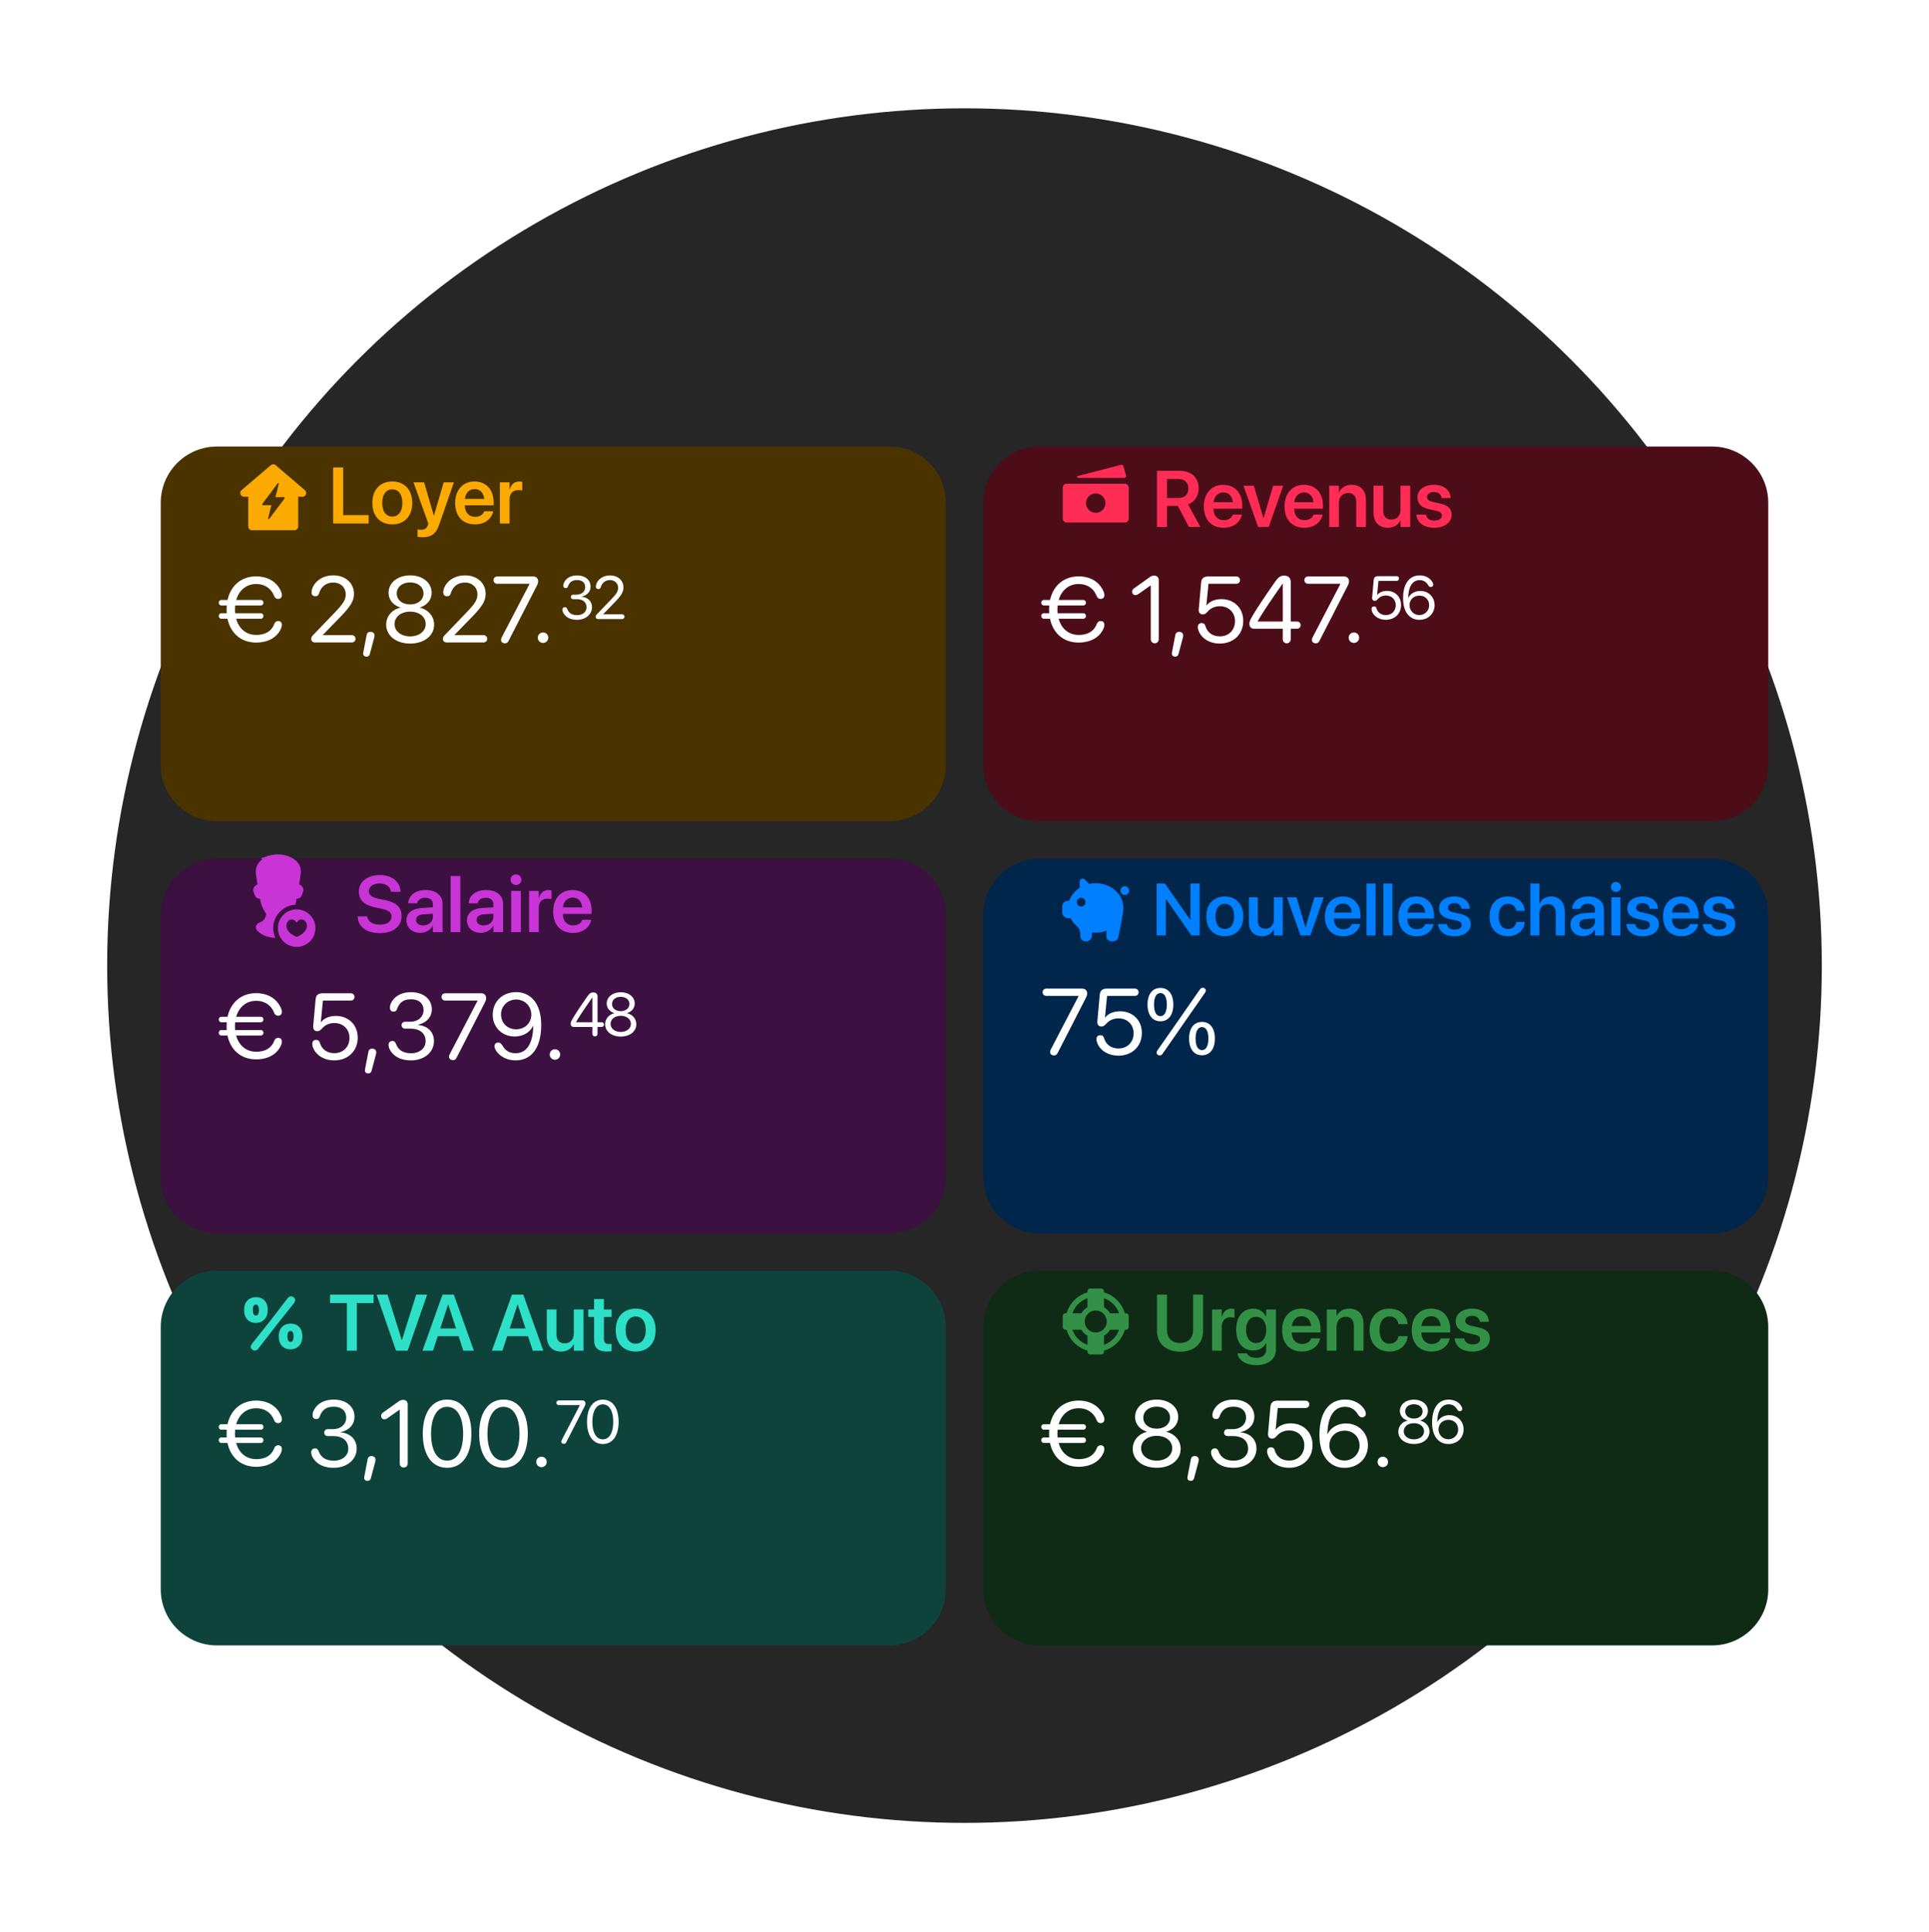 <svg xmlns="http://www.w3.org/2000/svg" width="576" height="577" fill="none"><g clip-path="url(#a)"><circle cx="288" cy="288.342" r="256" fill="#262626"/><g filter="url(#b)"><path fill="#4B3300" d="M265.609 109.342H64.793c-9.275 0-16.793 7.513-16.793 16.781v78.313c0 9.268 7.519 16.781 16.793 16.781h200.816c9.275 0 16.793-7.513 16.793-16.781v-78.313c0-9.268-7.518-16.781-16.793-16.781Z"/></g><path fill="#FAAA00" fill-rule="evenodd" d="M82.316 138.911a1.116 1.116 0 0 0-1.451-.001l-8.722 7.454c-.788.674-.311 1.963.725 1.963h1.257v8.893c0 .616.5 1.115 1.116 1.115h12.687c.616 0 1.116-.499 1.116-1.115v-8.893h1.259c1.036 0 1.513-1.289.726-1.962l-8.713-7.454Zm2.35 9.538H82.25l.915-3.657c.162-.645-.031-.737-.429-.207l-4.345 5.79c-.201.268-.097.486.238.486h2.415l-.915 3.657c-.162.645.031.736.429.206l4.345-5.789c.202-.269.097-.486-.239-.486Z" clip-rule="evenodd"/><path fill="#FAAA00" d="M99.474 156.342v-16.751h2.995v14.232h7.604v2.519H99.474Zm17.669.244c-3.622 0-5.956-2.415-5.956-6.397v-.023c0-3.947 2.369-6.385 5.944-6.385 3.587 0 5.967 2.415 5.967 6.385v.023c0 3.994-2.345 6.397-5.955 6.397Zm.011-2.334c1.823 0 2.995-1.486 2.995-4.063v-.023c0-2.566-1.184-4.04-3.018-4.04-1.799 0-2.995 1.486-2.995 4.04v.023c0 2.589 1.172 4.063 3.018 4.063Zm9.009 6.176c-.558 0-1.138-.07-1.486-.128v-2.205c.22.046.557.104.963.104 1.103 0 1.718-.313 2.09-1.346l.174-.5-4.423-12.316h3.158l2.878 9.844h.082l2.89-9.844h3.042l-4.423 12.723c-.94 2.705-2.38 3.668-4.945 3.668Zm15.671-3.842c-3.691 0-5.92-2.45-5.92-6.362v-.012c0-3.877 2.264-6.431 5.781-6.431s5.7 2.473 5.7 6.188v.928h-8.614c.047 2.16 1.231 3.437 3.111 3.437 1.44 0 2.38-.767 2.659-1.591l.023-.081h2.705l-.035.128c-.383 1.892-2.194 3.796-5.41 3.796Zm-.104-10.541c-1.533 0-2.682 1.033-2.914 2.925h5.769c-.208-1.95-1.323-2.925-2.855-2.925Zm7.534 10.297v-12.305h2.89v2.124h.058c.383-1.486 1.405-2.38 2.821-2.38.36 0 .697.058.917.116v2.612c-.243-.093-.685-.162-1.172-.162-1.637 0-2.624 1.033-2.624 2.855v7.14h-2.89Z"/><path fill="#fff" d="M66.119 184.761c-.451 0-.793-.369-.793-.819 0-.478.342-.82.793-.82h1.585a15.333 15.333 0 0 1-.04-1.133c0-.41.013-.806.054-1.188h-1.6c-.45 0-.792-.369-.792-.82 0-.478.342-.819.793-.819h1.831c.957-4.357 4.168-7.047 8.528-7.047 3.662 0 6.355 1.789 7.502 4.67.137.328.192.67.192.943 0 .669-.451 1.12-1.107 1.12-.588 0-.998-.328-1.271-1.011-.916-2.267-2.938-3.441-5.316-3.441-2.87 0-5.084 1.802-5.945 4.766h7.325c.465 0 .806.341.806.819 0 .451-.341.82-.806.82h-7.64c-.027.382-.054.778-.054 1.188 0 .396.014.764.055 1.133h7.639c.465 0 .806.342.806.82 0 .45-.341.819-.806.819h-7.339c.82 3.018 3.048 4.834 5.972 4.834 2.378 0 4.428-.86 5.344-3.127.273-.683.656-1.011 1.244-1.011.656 0 1.08.424 1.08 1.093 0 .273-.042.615-.179.942-1.216 3.046-4.222 4.384-7.502 4.384-4.414 0-7.612-2.69-8.542-7.115H66.12Zm28.009 7.088c-.725 0-1.19-.396-1.19-1.011 0-.505.11-.724.698-1.338l6.314-6.583c2.651-2.772 3.28-3.824 3.28-5.476 0-2.008-1.545-3.482-3.663-3.482-2.132 0-3.622 1.106-4.291 3.223-.164.505-.438.86-1.107.86-.724 0-1.134-.451-1.134-1.093 0-.177.013-.327.04-.491.287-2.021 2.46-4.644 6.492-4.644 3.553 0 6.122 2.295 6.122 5.477 0 2.158-.984 3.783-4.359 7.238l-4.947 5.08v.055h8.61c.696 0 1.161.437 1.161 1.092 0 .656-.465 1.093-1.161 1.093H94.128Zm16.505-3.169c.697 0 1.189.41 1.189 1.079 0 .246-.027.451-.109.751l-1.257 4.698c-.151.588-.465.861-1.039.861-.547 0-.97-.314-.97-.861 0-.205.027-.341.041-.423l.97-5.067c.15-.751.533-1.038 1.175-1.038Zm11.832 3.497c-4.168 0-7.147-2.363-7.147-5.654 0-2.459 1.694-4.48 4.236-5.067v-.055c-2.173-.669-3.526-2.335-3.526-4.411 0-2.977 2.733-5.176 6.437-5.176 3.731 0 6.423 2.186 6.423 5.19 0 2.048-1.326 3.701-3.512 4.397v.055c2.555.601 4.25 2.622 4.25 5.067 0 3.305-2.979 5.654-7.161 5.654Zm0-11.691c2.337 0 3.991-1.352 3.991-3.264 0-1.939-1.64-3.291-3.991-3.291s-3.991 1.366-3.991 3.291c0 1.912 1.64 3.264 3.991 3.264Zm0 9.546c2.72 0 4.646-1.543 4.646-3.687 0-2.171-1.926-3.701-4.646-3.701-2.706 0-4.647 1.543-4.647 3.701 0 2.144 1.941 3.687 4.647 3.687Zm10.984 1.817c-.724 0-1.189-.396-1.189-1.011 0-.505.11-.724.697-1.338l6.314-6.583c2.651-2.772 3.28-3.824 3.28-5.476 0-2.008-1.544-3.482-3.663-3.482-2.132 0-3.621 1.106-4.291 3.223-.164.505-.437.86-1.107.86-.724 0-1.134-.451-1.134-1.093 0-.177.014-.327.041-.491.287-2.021 2.46-4.644 6.491-4.644 3.554 0 6.123 2.295 6.123 5.477 0 2.158-.984 3.783-4.36 7.238l-4.947 5.08v.055h8.61c.697 0 1.162.437 1.162 1.092 0 .656-.465 1.093-1.162 1.093h-10.865Zm17.298.246c-.669 0-1.134-.396-1.134-1.011 0-.273.055-.478.219-.792l8.282-15.91v-.055h-9.58c-.67 0-1.162-.423-1.162-1.092s.492-1.093 1.162-1.093h10.604c.984 0 1.545.546 1.545 1.489 0 .464-.164.846-.533 1.57l-8.296 16.183c-.259.506-.574.711-1.107.711Zm11.408-.11a1.54 1.54 0 0 1-1.558-1.557 1.54 1.54 0 0 1 1.558-1.556c.875 0 1.558.682 1.558 1.556 0 .875-.683 1.557-1.558 1.557Zm10.152-6.914c-1.91 0-3.296-.683-4.069-1.997-.204-.355-.293-.675-.293-1.021 0-.444.276-.746.738-.746.364 0 .568.196.737.631.426 1.1 1.341 1.748 2.887 1.748 1.688 0 2.816-.958 2.825-2.299.009-1.58-1.12-2.467-2.923-2.467h-1.021c-.427 0-.72-.276-.72-.675s.293-.675.72-.675h.95c1.528 0 2.594-.941 2.594-2.219 0-1.269-.799-2.13-2.443-2.13-1.412 0-2.185.594-2.647 1.757-.16.462-.32.631-.719.631-.454 0-.711-.267-.711-.728 0-.364.08-.684.266-1.03.675-1.278 2.035-2.015 3.811-2.015 2.567 0 4.051 1.473 4.051 3.302 0 1.589-1.111 2.681-2.718 3.018v.036c1.865.16 3.135 1.322 3.135 3.142 0 2.202-1.936 3.737-4.45 3.737Zm6.338-.213c-.471 0-.773-.257-.773-.657 0-.328.071-.47.453-.87l4.104-4.278c1.723-1.802 2.132-2.486 2.132-3.56 0-1.305-1.004-2.263-2.381-2.263-1.386 0-2.354.719-2.789 2.094-.107.329-.284.56-.72.56-.47 0-.737-.293-.737-.71 0-.116.009-.213.027-.32.186-1.314 1.599-3.018 4.219-3.018 2.31 0 3.98 1.491 3.98 3.56 0 1.402-.64 2.458-2.834 4.704l-3.216 3.302v.036h5.597c.453 0 .755.284.755.71s-.302.71-.755.71h-7.062Z"/><g filter="url(#c)"><path fill="#4C0D19" d="M511.207 109.342H310.391c-9.275 0-16.793 7.513-16.793 16.781v78.313c0 9.268 7.518 16.781 16.793 16.781h200.816c9.275 0 16.793-7.513 16.793-16.781v-78.313c0-9.268-7.518-16.781-16.793-16.781Z"/></g><path fill="#FF2D55" d="M336.238 141.979a.58.58 0 0 1-.557.738h-13.755c-.339 0-.402-.484-.072-.57l12.89-3.339a.579.579 0 0 1 .702.401l.792 2.77Z"/><path fill="#FF2D55" fill-rule="evenodd" d="M317.34 145.609c0-.64.518-1.158 1.157-1.158h17.373c.639 0 1.158.518 1.158 1.158v9.258c0 .639-.519 1.158-1.158 1.158h-17.373a1.158 1.158 0 0 1-1.157-1.158v-9.258Zm12.739 4.629a2.894 2.894 0 0 1-2.896 2.893 2.894 2.894 0 0 1-2.895-2.893 2.894 2.894 0 0 1 2.895-2.893c1.6 0 2.896 1.295 2.896 2.893Z" clip-rule="evenodd"/><path fill="#FF2D55" d="M345.474 157.342v-16.751h6.687c3.575 0 5.758 1.985 5.758 5.223v.024c0 2.252-1.208 4.074-3.158 4.782l3.657 6.722h-3.413l-3.297-6.269h-3.239v6.269h-2.995Zm2.995-8.637h3.378c1.893 0 3.007-1.045 3.007-2.844v-.023c0-1.753-1.184-2.821-3.065-2.821h-3.32v5.688Zm16.914 8.881c-3.691 0-5.92-2.45-5.92-6.362v-.012c0-3.877 2.263-6.431 5.781-6.431 3.517 0 5.7 2.473 5.7 6.188v.928h-8.614c.046 2.16 1.231 3.437 3.111 3.437 1.44 0 2.38-.767 2.659-1.591l.023-.081h2.705l-.035.128c-.383 1.892-2.194 3.796-5.41 3.796Zm-.104-10.541c-1.533 0-2.682 1.033-2.914 2.925h5.769c-.209-1.95-1.323-2.925-2.855-2.925Zm10.389 10.297-4.353-12.305h3.076l2.856 9.623h.07l2.844-9.623h3.018l-4.33 12.305h-3.181Zm13.815.244c-3.692 0-5.921-2.45-5.921-6.362v-.012c0-3.877 2.264-6.431 5.781-6.431 3.518 0 5.7 2.473 5.7 6.188v.928h-8.613c.046 2.16 1.23 3.437 3.111 3.437 1.439 0 2.379-.767 2.658-1.591l.023-.081h2.705l-.035.128c-.383 1.892-2.194 3.796-5.409 3.796Zm-.105-10.541c-1.532 0-2.681 1.033-2.914 2.925h5.77c-.209-1.95-1.323-2.925-2.856-2.925Zm7.534 10.297v-12.305h2.891v1.927h.058c.638-1.324 1.892-2.183 3.761-2.183 2.705 0 4.249 1.742 4.249 4.597v7.964h-2.891v-7.383c0-1.753-.812-2.74-2.461-2.74-1.66 0-2.716 1.207-2.716 2.983v7.14h-2.891Zm17.471.244c-2.705 0-4.249-1.742-4.249-4.597v-7.952h2.891v7.383c0 1.741.813 2.728 2.461 2.728 1.66 0 2.716-1.196 2.716-2.984v-7.127h2.891v12.305h-2.891v-1.927h-.058c-.638 1.312-1.903 2.171-3.761 2.171Zm13.896 0c-3.227 0-5.073-1.533-5.329-3.82l-.011-.104h2.844l.023.104c.221 1.057 1.022 1.684 2.484 1.684 1.405 0 2.252-.569 2.252-1.475v-.011c0-.743-.429-1.161-1.706-1.451l-2.043-.453c-2.357-.523-3.541-1.672-3.541-3.494v-.012c0-2.252 1.962-3.773 4.934-3.773 3.065 0 4.852 1.683 4.957 3.808l.011.128h-2.693l-.011-.093c-.128-.987-.918-1.707-2.264-1.707-1.277 0-2.078.592-2.078 1.498v.011c0 .708.476 1.173 1.753 1.463l2.055.453c2.542.569 3.529 1.567 3.529 3.355v.011c0 2.322-2.148 3.878-5.166 3.878Z"/><path fill="#fff" d="M311.716 184.761c-.451 0-.792-.369-.792-.819 0-.478.341-.82.792-.82h1.585c-.026-.368-.04-.751-.04-1.133 0-.41.014-.806.054-1.188h-1.599c-.451 0-.792-.369-.792-.82 0-.478.341-.819.792-.819h1.832c.956-4.357 4.167-7.047 8.528-7.047 3.662 0 6.355 1.789 7.502 4.671.137.327.192.669.192.942 0 .669-.452 1.12-1.107 1.12-.588 0-.998-.328-1.272-1.011-.915-2.267-2.938-3.441-5.315-3.441-2.87 0-5.084 1.802-5.945 4.766h7.325c.464 0 .806.341.806.819 0 .451-.342.82-.806.82h-7.64c-.028.382-.054.778-.054 1.188 0 .396.014.765.054 1.133h7.64c.464 0 .806.342.806.82 0 .45-.342.819-.806.819h-7.339c.82 3.018 3.048 4.835 5.971 4.835 2.379 0 4.428-.861 5.345-3.128.273-.683.655-1.01 1.242-1.01.657 0 1.081.423 1.081 1.092 0 .273-.041.615-.178.942-1.216 3.046-4.223 4.384-7.502 4.384-4.415 0-7.613-2.69-8.542-7.115h-1.818Zm33.093 7.334c-.697 0-1.189-.519-1.189-1.27v-15.992h-.055l-3.689 2.581c-.274.191-.533.287-.834.287-.573 0-.971-.41-.971-1.011 0-.437.165-.724.684-1.093l4.222-3.018c.766-.546 1.095-.683 1.655-.683.846 0 1.367.519 1.367 1.38v17.549c0 .751-.493 1.27-1.19 1.27Zm7.294-3.414c.697 0 1.19.409 1.19 1.078 0 .246-.027.451-.11.752l-1.258 4.697c-.149.588-.464.861-1.038.861-.546 0-.97-.314-.97-.861 0-.204.027-.341.041-.423l.971-5.067c.15-.751.532-1.037 1.174-1.037Zm12.105 3.496c-2.883 0-5.315-1.434-6.244-3.66-.178-.424-.288-.806-.288-1.311 0-.697.452-1.148 1.148-1.148.601 0 .93.274 1.148.97.602 1.912 2.145 2.991 4.291 2.991 2.652 0 4.51-1.871 4.51-4.548 0-2.595-1.886-4.438-4.523-4.438-1.353 0-2.611.505-3.43 1.379-.875.929-1.08 1.052-1.695 1.052-.765 0-1.189-.56-1.189-1.27 0-.11 0-.192.014-.314l.697-7.812c.123-1.379.765-1.926 2.214-1.926h8.241c.697 0 1.161.437 1.161 1.093 0 .655-.464 1.092-1.161 1.092h-8.255l-.629 6.474h.055c.889-1.202 2.515-1.885 4.442-1.885 3.812 0 6.518 2.69 6.518 6.487 0 3.974-2.897 6.774-7.025 6.774Zm20.019-.082c-.697 0-1.19-.519-1.19-1.27v-3.073h-8.54c-.875 0-1.422-.546-1.422-1.393 0-.628.137-1.052.587-1.857 1.422-2.541 4.141-6.556 6.915-10.53 1.107-1.598 1.749-2.076 2.83-2.076 1.311 0 2.008.67 2.008 1.94v11.758h1.804c.656 0 1.149.423 1.149 1.079 0 .656-.493 1.079-1.149 1.079h-1.804v3.073c0 .751-.491 1.27-1.188 1.27Zm-1.19-6.501v-11.321h-.04c-3.65 5.217-5.864 8.467-7.462 11.267v.054h7.502Zm9.837 6.501c-.669 0-1.135-.396-1.135-1.011 0-.273.056-.478.219-.792l8.282-15.91v-.055h-9.58c-.671 0-1.162-.423-1.162-1.092s.491-1.093 1.162-1.093h10.605c.983 0 1.545.547 1.545 1.489 0 .464-.166.847-.534 1.57l-8.295 16.184c-.261.505-.574.71-1.107.71Zm11.408-.11a1.539 1.539 0 0 1-1.558-1.556 1.54 1.54 0 0 1 1.558-1.557 1.54 1.54 0 0 1 1.557 1.557c0 .874-.683 1.556-1.557 1.556Zm9.513-6.915c-1.874 0-3.456-.932-4.06-2.379a2.069 2.069 0 0 1-.186-.852c0-.452.292-.745.746-.745.39 0 .604.177.746.63.391 1.243 1.395 1.944 2.79 1.944 1.723 0 2.93-1.216 2.93-2.956 0-1.687-1.225-2.885-2.94-2.885-.879 0-1.696.328-2.229.897-.568.603-.703.683-1.101.683-.499 0-.773-.364-.773-.826 0-.071 0-.124.009-.204l.453-5.077c.08-.897.497-1.252 1.439-1.252h5.357c.452 0 .754.284.754.71s-.302.71-.754.71h-5.366l-.408 4.208h.035c.577-.781 1.634-1.225 2.887-1.225 2.478 0 4.237 1.749 4.237 4.217 0 2.583-1.884 4.402-4.566 4.402Zm10.033.009c-1.918 0-3.446-1.038-4.237-2.885-.427-.985-.631-2.139-.631-3.524 0-4.314 1.839-6.844 4.975-6.844 1.643 0 3.073.764 3.792 2.015.161.275.231.497.231.755 0 .399-.311.683-.737.683-.319 0-.542-.168-.826-.621-.613-.968-1.404-1.42-2.478-1.42-2.115 0-3.331 1.855-3.411 5.193v.115h.027c.523-1.154 1.839-2.077 3.58-2.077 2.442 0 4.254 1.802 4.254 4.234 0 2.53-1.909 4.376-4.539 4.376Zm-.018-1.42c1.635 0 2.932-1.287 2.932-2.903 0-1.677-1.209-2.885-2.905-2.885-1.696 0-2.949 1.208-2.949 2.841 0 1.642 1.279 2.947 2.922 2.947Z"/><g filter="url(#d)"><path fill="#3C1040" d="M265.609 232.404H64.793c-9.275 0-16.793 7.514-16.793 16.782v78.312c0 9.268 7.519 16.781 16.793 16.781h200.816c9.275 0 16.793-7.513 16.793-16.781v-78.312c0-9.268-7.518-16.782-16.793-16.782Z"/></g><path fill="#C834D6" d="M81.586 277.154a6.995 6.995 0 0 1 6.546-6.978c.168-.48.298-.972.35-1.426.015-.123.03-.244.048-.364 1.267-.025 1.53-.703 1.92-1.986.343-1.125-.052-1.745-1.124-2.329.14-.81.292-1.768.457-2.936.646-4.58-4.315-6.006-6.678-6.006-.123 0-.254.004-.39.011-1.718.046-2.922.491-3.759.8-.433.159-.769.282-1.025.296.087.189.107.214.41.379-1.301.94-2.215 2.388-1.915 4.52a99.39 99.39 0 0 0 .457 2.936c-1.072.584-1.467 1.204-1.124 2.329.39 1.283.653 1.961 1.92 1.986.017.12.033.241.047.364.194 1.667 1.491 3.875 1.732 4.055-.142 1.873-1.215 2.355-1.962 2.691-.249.112-.462.207-.593.333-.552.53-.966 1.486.501 2.605 1.297.989 2.675 1.527 4.819 1.637a6.957 6.957 0 0 1-.637-2.917Z"/><path fill="#C834D6" d="M94.18 277.154a5.595 5.595 0 0 0-5.597-5.593 5.595 5.595 0 0 0-5.598 5.593 5.596 5.596 0 0 0 5.598 5.594 5.596 5.596 0 0 0 5.598-5.594Zm-5.597-1.633c1.93-3.086 5.79 1.928 0 4.243-5.79-2.315-1.93-7.329 0-4.243Zm24.777 3.111c-3.843 0-6.373-1.811-6.571-4.818l-.011-.174h2.867l.023.14c.221 1.439 1.695 2.333 3.796 2.333 2.113 0 3.437-.94 3.437-2.38v-.011c0-1.254-.871-1.927-3.03-2.38l-1.8-.372c-3.297-.685-4.922-2.217-4.922-4.713v-.011c.012-2.949 2.601-4.946 6.211-4.946 3.657 0 6.048 1.927 6.222 4.795l.012.197h-2.868l-.023-.139c-.197-1.463-1.486-2.334-3.366-2.334-1.962.012-3.181.929-3.181 2.264v.012c0 1.184.917 1.88 2.937 2.298l1.811.372c3.482.719 5.003 2.136 5.003 4.748v.011c0 3.123-2.461 5.108-6.547 5.108Zm12.131-.081c-2.461 0-4.121-1.521-4.121-3.715v-.023c0-2.183 1.695-3.494 4.678-3.68l3.216-.198v-.847c0-1.242-.813-1.997-2.276-1.997-1.369 0-2.205.639-2.391 1.544l-.023.105h-2.682l.012-.14c.174-2.182 2.066-3.819 5.189-3.819 3.076 0 5.061 1.625 5.061 4.098v8.463h-2.89v-1.892h-.07c-.708 1.288-2.078 2.101-3.703 2.101Zm-1.242-3.831c0 1.01.836 1.625 2.101 1.625 1.66 0 2.914-1.103 2.914-2.565v-.929l-2.81.174c-1.427.093-2.205.708-2.205 1.683v.012Zm10.32 3.622v-16.751h2.89v16.751h-2.89Zm8.985.209c-2.461 0-4.121-1.521-4.121-3.715v-.023c0-2.183 1.695-3.494 4.678-3.68l3.216-.198v-.847c0-1.242-.813-1.997-2.276-1.997-1.369 0-2.205.639-2.391 1.544l-.023.105h-2.682l.012-.14c.174-2.182 2.066-3.819 5.189-3.819 3.076 0 5.061 1.625 5.061 4.098v8.463h-2.89v-1.892h-.07c-.708 1.288-2.078 2.101-3.703 2.101Zm-1.242-3.831c0 1.01.836 1.625 2.101 1.625 1.66 0 2.914-1.103 2.914-2.565v-.929l-2.81.174c-1.427.093-2.205.708-2.205 1.683v.012Zm11.771-10.448c-.905 0-1.614-.72-1.614-1.579 0-.882.709-1.59 1.614-1.59a1.58 1.58 0 0 1 1.602 1.59c0 .859-.697 1.579-1.602 1.579Zm-1.451 14.07v-12.305h2.89v12.305h-2.89Zm5.352 0v-12.305h2.89v2.124h.058c.383-1.486 1.405-2.38 2.821-2.38.36 0 .697.058.917.116v2.612c-.244-.093-.685-.162-1.172-.162-1.637 0-2.624 1.033-2.624 2.855v7.14h-2.89Zm13.117.244c-3.691 0-5.92-2.45-5.92-6.362v-.012c0-3.877 2.264-6.431 5.781-6.431s5.7 2.473 5.7 6.188v.928h-8.614c.047 2.16 1.231 3.437 3.111 3.437 1.44 0 2.38-.767 2.659-1.591l.023-.081h2.705l-.035.128c-.383 1.892-2.194 3.796-5.41 3.796Zm-.104-10.541c-1.533 0-2.682 1.033-2.914 2.925h5.77c-.209-1.95-1.324-2.925-2.856-2.925Z"/><path fill="#fff" d="M66.119 309.222c-.451 0-.793-.369-.793-.819 0-.478.342-.82.793-.82h1.585a15.32 15.32 0 0 1-.04-1.134c0-.409.013-.805.054-1.187h-1.6c-.45 0-.792-.369-.792-.819 0-.479.342-.82.793-.82h1.831c.957-4.357 4.168-7.047 8.528-7.047 3.662 0 6.355 1.789 7.502 4.671.137.327.192.669.192.941 0 .67-.451 1.12-1.107 1.12-.588 0-.998-.327-1.271-1.011-.916-2.267-2.938-3.44-5.316-3.44-2.87 0-5.084 1.803-5.945 4.766h7.325c.465 0 .806.341.806.82 0 .45-.341.819-.806.819h-7.64a16.69 16.69 0 0 0-.054 1.187c0 .396.014.765.055 1.134h7.639c.465 0 .806.342.806.82 0 .45-.341.819-.806.819h-7.339c.82 3.018 3.048 4.835 5.972 4.835 2.378 0 4.428-.862 5.344-3.128.273-.683.656-1.01 1.244-1.01.656 0 1.08.422 1.08 1.092 0 .273-.042.614-.179.943-1.216 3.044-4.222 4.384-7.502 4.384-4.414 0-7.612-2.691-8.542-7.116H66.12Zm33.667 7.415c-2.884 0-5.317-1.433-6.246-3.66-.178-.423-.287-.805-.287-1.31 0-.697.451-1.148 1.148-1.148.602 0 .93.274 1.148.97.601 1.912 2.146 2.99 4.291 2.99 2.652 0 4.51-1.87 4.51-4.548 0-2.594-1.886-4.437-4.523-4.437-1.353 0-2.61.505-3.43 1.379-.875.929-1.08 1.052-1.695 1.052-.766 0-1.19-.56-1.19-1.27 0-.109 0-.192.014-.315l.698-7.811c.123-1.379.765-1.926 2.213-1.926h8.241c.697 0 1.162.438 1.162 1.092 0 .656-.465 1.094-1.162 1.094h-8.254l-.629 6.473h.055c.888-1.203 2.514-1.885 4.441-1.885 3.813 0 6.519 2.691 6.519 6.487 0 3.973-2.897 6.773-7.024 6.773Zm11.367-3.496c.697 0 1.189.41 1.189 1.079 0 .247-.028.451-.11.751l-1.257 4.698c-.15.587-.465.861-1.039.861-.546 0-.97-.314-.97-.861 0-.204.027-.341.041-.423l.97-5.066c.151-.752.533-1.039 1.176-1.039Zm11.585 3.496c-2.938 0-5.07-1.052-6.259-3.072-.314-.547-.451-1.038-.451-1.571 0-.682.424-1.147 1.135-1.147.56 0 .874.301 1.134.97.656 1.693 2.063 2.69 4.441 2.69 2.597 0 4.332-1.475 4.346-3.537.014-2.431-1.722-3.796-4.496-3.796h-1.572c-.656 0-1.107-.424-1.107-1.038 0-.615.451-1.039 1.107-1.039h1.463c2.35 0 3.99-1.447 3.99-3.414 0-1.952-1.23-3.277-3.758-3.277-2.173 0-3.362.915-4.073 2.704-.246.711-.492.969-1.107.969-.696 0-1.093-.41-1.093-1.12 0-.559.123-1.052.41-1.583 1.039-1.968 3.13-3.1 5.863-3.1 3.95 0 6.232 2.267 6.232 5.08 0 2.445-1.709 4.124-4.182 4.643v.055c2.87.246 4.824 2.034 4.824 4.834 0 3.387-2.979 5.749-6.847 5.749Zm12.488-.081c-.67 0-1.134-.396-1.134-1.011 0-.273.054-.479.218-.792l8.282-15.91v-.054h-9.58c-.67 0-1.162-.424-1.162-1.094 0-.668.492-1.092 1.162-1.092h10.605c.984 0 1.544.547 1.544 1.489 0 .465-.164.846-.533 1.571l-8.295 16.182c-.26.505-.574.711-1.107.711Zm18.733.081c-3.143 0-5.193-1.694-5.972-3.154-.233-.423-.328-.752-.328-1.106 0-.629.437-1.051 1.107-1.051.519 0 .861.244 1.298.955.943 1.489 2.009 2.212 3.922 2.212 3.294 0 5.111-2.895 5.234-7.975v-.232h-.041c-.833 1.953-2.992 3.223-5.507 3.223-3.758 0-6.546-2.773-6.546-6.514 0-3.893 2.938-6.733 6.983-6.733 2.966 0 5.316 1.598 6.519 4.424.656 1.516.97 3.292.97 5.436 0 6.637-2.815 10.515-7.639 10.515Zm.137-9.286c2.61 0 4.55-1.857 4.55-4.37 0-2.527-1.967-4.507-4.509-4.507-2.529 0-4.524 1.966-4.524 4.439 0 2.567 1.9 4.438 4.483 4.438Zm11.613 9.096a1.54 1.54 0 0 1-1.558-1.558 1.54 1.54 0 0 1 1.558-1.557 1.54 1.54 0 0 1 1.558 1.557c0 .874-.684 1.558-1.558 1.558Zm11.946-6.968c-.453 0-.773-.337-.773-.826v-1.997h-5.552c-.568 0-.924-.355-.924-.906 0-.408.089-.684.382-1.207.924-1.651 2.692-4.261 4.495-6.844.72-1.039 1.137-1.349 1.839-1.349.853 0 1.306.435 1.306 1.26v7.644h1.172c.427 0 .746.275.746.7 0 .427-.319.702-.746.702h-1.172v1.997c0 .489-.32.826-.773.826Zm-.773-4.225v-7.359h-.027c-2.371 3.39-3.81 5.503-4.85 7.323v.036h4.877Zm8.47 4.278c-2.71 0-4.646-1.536-4.646-3.675 0-1.597 1.101-2.912 2.754-3.294v-.035c-1.413-.435-2.292-1.517-2.292-2.866 0-1.936 1.776-3.365 4.184-3.365 2.425 0 4.175 1.421 4.175 3.373 0 1.331-.862 2.405-2.283 2.858v.035c1.662.392 2.763 1.705 2.763 3.294 0 2.149-1.937 3.675-4.655 3.675Zm0-7.598c1.519 0 2.594-.88 2.594-2.121 0-1.262-1.066-2.14-2.594-2.14-1.528 0-2.594.888-2.594 2.14 0 1.241 1.066 2.121 2.594 2.121Zm0 6.205c1.767 0 3.02-1.004 3.02-2.397 0-1.411-1.253-2.405-3.02-2.405-1.759 0-3.02 1.002-3.02 2.405 0 1.393 1.261 2.397 3.02 2.397Z"/><g filter="url(#e)"><path fill="#00264C" d="M511.207 232.404H310.391c-9.275 0-16.793 7.514-16.793 16.782v78.312c0 9.268 7.518 16.781 16.793 16.781h200.816c9.275 0 16.793-7.513 16.793-16.781v-78.312c0-9.268-7.518-16.782-16.793-16.782Z"/></g><path fill="#0080FF" fill-rule="evenodd" d="M325.221 263.959a9.222 9.222 0 0 1 1.962-.21c4.558 0 8.253 3.303 8.253 7.378 0 .287-.018.569-.055.846-.063.56-.204 1.437-.421 2.632a360.482 360.482 0 0 1-.982 5.106 1.738 1.738 0 0 1-1.705 1.398h-.312a1.623 1.623 0 0 1-1.619-1.732l.101-1.47a9.091 9.091 0 0 1-3.26.598 9.27 9.27 0 0 1-1.06-.061l-.098 1.086a1.738 1.738 0 0 1-1.73 1.579h-.151a1.556 1.556 0 0 1-1.554-1.648l.012-.182a3.632 3.632 0 0 0-1.172-2.863 7.44 7.44 0 0 1-1.768-2.251h-.73c-.96 0-1.738-.778-1.738-1.736v-1.737c0-.958.778-1.735 1.738-1.735h.363c.539-1.569 1.648-2.916 3.111-3.847v-1.87c0-.48.389-.867.869-.867.231 0 .452.091.614.253l1.332 1.333Zm-2.38 6.733a1.303 1.303 0 1 0 0-2.606 1.303 1.303 0 0 0 0 2.606Zm13.029-3.433a1.302 1.302 0 1 1-.001-2.605 1.302 1.302 0 0 1 .001 2.605Z" clip-rule="evenodd"/><path fill="#0080FF" d="M345.364 279.342v-15.501h2.492l7.552 10.86h.065v-10.86h2.75v15.501h-2.471l-7.573-10.904h-.054v10.904h-2.761Zm20.367.225c-3.351 0-5.51-2.234-5.51-5.919v-.021c0-3.652 2.191-5.908 5.5-5.908 3.319 0 5.521 2.234 5.521 5.908v.021c0 3.696-2.17 5.919-5.511 5.919Zm.011-2.159c1.687 0 2.772-1.375 2.772-3.76v-.021c0-2.374-1.096-3.738-2.793-3.738-1.665 0-2.772 1.375-2.772 3.738v.021c0 2.396 1.085 3.76 2.793 3.76Zm11.097 2.159c-2.503 0-3.932-1.611-3.932-4.254v-7.358h2.675v6.832c0 1.611.752 2.525 2.277 2.525 1.537 0 2.514-1.107 2.514-2.761v-6.596h2.675v11.387h-2.675v-1.783h-.054c-.59 1.213-1.761 2.008-3.48 2.008Zm11.483-.225-4.028-11.387h2.847l2.642 8.905h.065l2.631-8.905h2.793l-4.006 11.387h-2.944Zm12.783.225c-3.416 0-5.478-2.266-5.478-5.886v-.011c0-3.588 2.095-5.951 5.35-5.951 3.254 0 5.274 2.288 5.274 5.725v.86h-7.971c.043 1.998 1.139 3.179 2.879 3.179 1.332 0 2.202-.709 2.46-1.471l.022-.075h2.503l-.033.118c-.354 1.751-2.03 3.512-5.006 3.512Zm-.096-9.754c-1.418 0-2.482.957-2.697 2.708h5.339c-.193-1.805-1.224-2.708-2.642-2.708Zm7.047 9.529v-15.501h2.674v15.501h-2.674Zm5.027 0v-15.501h2.675v15.501h-2.675Zm9.958.225c-3.416 0-5.479-2.266-5.479-5.886v-.011c0-3.588 2.095-5.951 5.35-5.951 3.255 0 5.275 2.288 5.275 5.725v.86h-7.971c.043 1.998 1.138 3.179 2.879 3.179 1.332 0 2.202-.709 2.46-1.471l.021-.075h2.503l-.032.118c-.355 1.751-2.03 3.512-5.006 3.512Zm-.097-9.754c-1.418 0-2.481.957-2.696 2.708h5.339c-.193-1.805-1.225-2.708-2.643-2.708Zm11.419 9.754c-2.986 0-4.694-1.418-4.93-3.534l-.011-.096h2.632l.021.096c.204.978.946 1.558 2.299 1.558 1.3 0 2.084-.527 2.084-1.364v-.011c0-.688-.397-1.074-1.579-1.343l-1.891-.419c-2.18-.483-3.276-1.547-3.276-3.233v-.011c0-2.084 1.815-3.491 4.565-3.491 2.836 0 4.491 1.557 4.587 3.523l.011.118h-2.492l-.011-.086c-.118-.913-.849-1.579-2.095-1.579-1.181 0-1.923.548-1.923 1.386v.011c0 .655.441 1.085 1.623 1.353l1.901.419c2.352.527 3.266 1.45 3.266 3.105v.01c0 2.149-1.988 3.588-4.781 3.588Zm15.92 0c-3.384 0-5.5-2.277-5.5-5.929v-.011c0-3.631 2.149-5.908 5.468-5.908 2.997 0 4.866 1.901 5.027 4.178l.011.086h-2.524l-.022-.096c-.225-1.107-1.042-1.998-2.46-1.998-1.686 0-2.771 1.428-2.771 3.759v.011c0 2.374 1.095 3.749 2.782 3.749 1.353 0 2.213-.805 2.46-1.998l.021-.097h2.525l-.011.076c-.204 2.374-2.127 4.178-5.006 4.178Zm6.693-.225v-15.501h2.674v6.026h.065c.591-1.364 1.805-2.148 3.513-2.148 2.449 0 4.017 1.783 4.017 4.533v7.09h-2.675v-6.564c0-1.751-.881-2.803-2.417-2.803-1.514 0-2.503 1.149-2.503 2.803v6.564h-2.674Zm15.791.193c-2.278 0-3.814-1.407-3.814-3.437v-.022c0-2.019 1.568-3.233 4.329-3.405l2.976-.183v-.784c0-1.149-.752-1.848-2.106-1.848-1.267 0-2.041.591-2.213 1.429l-.021.097h-2.481l.01-.129c.161-2.02 1.912-3.534 4.802-3.534 2.847 0 4.684 1.504 4.684 3.792v7.831h-2.675v-1.751h-.065c-.655 1.192-1.922 1.944-3.426 1.944Zm-1.15-3.545c0 .935.774 1.504 1.945 1.504 1.536 0 2.696-1.02 2.696-2.374v-.859l-2.6.161c-1.321.086-2.041.655-2.041 1.557v.011Zm10.893-9.668a1.476 1.476 0 0 1-1.493-1.461c0-.816.655-1.471 1.493-1.471a1.467 1.467 0 1 1 0 2.932Zm-1.343 13.02v-11.387h2.675v11.387h-2.675Zm9.399.225c-2.986 0-4.694-1.418-4.93-3.534l-.011-.096h2.632l.021.096c.204.978.946 1.558 2.299 1.558 1.3 0 2.084-.527 2.084-1.364v-.011c0-.688-.397-1.074-1.579-1.343l-1.891-.419c-2.18-.483-3.276-1.547-3.276-3.233v-.011c0-2.084 1.815-3.491 4.565-3.491 2.836 0 4.491 1.557 4.587 3.523l.011.118h-2.492l-.011-.086c-.118-.913-.848-1.579-2.095-1.579-1.181 0-1.922.548-1.922 1.386v.011c0 .655.44 1.085 1.622 1.353l1.901.419c2.353.527 3.266 1.45 3.266 3.105v.01c0 2.149-1.988 3.588-4.781 3.588Zm11.495 0c-3.416 0-5.479-2.266-5.479-5.886v-.011c0-3.588 2.095-5.951 5.35-5.951 3.255 0 5.274 2.288 5.274 5.725v.86h-7.971c.043 1.998 1.139 3.179 2.879 3.179 1.332 0 2.202-.709 2.46-1.471l.022-.075h2.503l-.033.118c-.354 1.751-2.03 3.512-5.005 3.512Zm-.097-9.754c-1.418 0-2.482.957-2.696 2.708h5.338c-.193-1.805-1.224-2.708-2.642-2.708Zm11.419 9.754c-2.987 0-4.695-1.418-4.931-3.534l-.011-.096h2.632l.022.096c.204.978.945 1.558 2.299 1.558 1.299 0 2.084-.527 2.084-1.364v-.011c0-.688-.398-1.074-1.58-1.343l-1.89-.419c-2.181-.483-3.277-1.547-3.277-3.233v-.011c0-2.084 1.816-3.491 4.566-3.491 2.836 0 4.49 1.557 4.587 3.523l.011.118h-2.493l-.01-.086c-.119-.913-.849-1.579-2.095-1.579-1.182 0-1.923.548-1.923 1.386v.011c0 .655.44 1.085 1.622 1.353l1.901.419c2.353.527 3.266 1.45 3.266 3.105v.01c0 2.149-1.987 3.588-4.78 3.588Z"/><path fill="#fff" d="M314.696 315.158c-.669 0-1.134-.396-1.134-1.011 0-.273.055-.478.218-.792l8.282-15.91v-.054h-9.58c-.669 0-1.162-.424-1.162-1.094 0-.668.493-1.092 1.162-1.092h10.605c.983 0 1.545.547 1.545 1.489 0 .465-.164.846-.534 1.571l-8.295 16.183c-.259.504-.574.71-1.107.71Zm19.239.081c-2.884 0-5.317-1.433-6.246-3.66-.177-.423-.287-.805-.287-1.31 0-.696.451-1.148 1.148-1.148.602 0 .929.274 1.147.97.602 1.912 2.147 2.99 4.292 2.99 2.651 0 4.511-1.869 4.511-4.547 0-2.594-1.887-4.438-4.525-4.438-1.353 0-2.609.505-3.43 1.379-.874.929-1.08 1.052-1.694 1.052-.766 0-1.19-.56-1.19-1.27 0-.109 0-.191.014-.315l.697-7.811c.123-1.379.766-1.926 2.214-1.926h8.241c.697 0 1.162.438 1.162 1.092 0 .656-.465 1.094-1.162 1.094h-8.255l-.628 6.473h.054c.889-1.202 2.515-1.885 4.442-1.885 3.813 0 6.519 2.691 6.519 6.488 0 3.972-2.897 6.772-7.024 6.772Zm12.364-.081c-.532 0-.929-.329-.929-.819 0-.247.068-.451.219-.656l6.41-9.164 6.231-8.973c.328-.477.56-.587.943-.587.465 0 .875.343.875.807 0 .245-.055.436-.206.642l-6.217 8.93-6.424 9.247c-.301.436-.519.573-.902.573Zm.205-10.188c-2.405 0-3.854-1.913-3.854-4.999 0-3.072 1.463-4.97 3.854-4.97 2.392 0 3.854 1.884 3.854 4.97 0 3.074-1.448 4.999-3.854 4.999Zm0-1.543c1.217 0 1.913-1.244 1.913-3.456 0-2.198-.71-3.428-1.913-3.428s-1.913 1.244-1.913 3.428c0 2.212.697 3.456 1.913 3.456Zm12.409 11.689c-2.406 0-3.854-1.912-3.854-4.998 0-3.072 1.462-4.97 3.854-4.97 2.392 0 3.854 1.884 3.854 4.97 0 3.074-1.448 4.998-3.854 4.998Zm0-1.542c1.216 0 1.913-1.244 1.913-3.456 0-2.198-.711-3.428-1.913-3.428S357 307.934 357 310.118c0 2.212.697 3.456 1.913 3.456Z"/><g filter="url(#f)"><path fill="#0E433C" d="M265.609 355.467H64.793c-9.275 0-16.793 7.513-16.793 16.781v78.313c0 9.268 7.519 16.781 16.793 16.781h200.816c9.275 0 16.793-7.513 16.793-16.781v-78.313c0-9.268-7.518-16.781-16.793-16.781Z"/></g><path fill="#2DE0C7" d="M75.283 401.208c-.344.432-.444.797-.41 1.106.044.309.233.543.454.719.477.365 1.209.464 1.852-.365l5.631-7.287 4.912-6.172c.321-.398.443-.763.42-1.072-.021-.311-.199-.576-.476-.775-.51-.376-1.23-.42-1.84.376l-4.933 6.437-5.61 7.033Zm-2.384-9.831c0 2.2 1.386 3.66 3.481 3.66 2.096 0 3.548-1.504 3.548-3.66v-.399c0-2.201-1.364-3.627-3.481-3.627-2.129 0-3.548 1.46-3.548 3.627v.399Zm2.594-.277c0-.996.333-1.548.92-1.548.577 0 .899.563.899 1.548v.166c0 .984-.333 1.571-.898 1.571-.577 0-.92-.587-.92-1.571v-.166Zm7.75 8.172c0 2.202 1.386 3.662 3.48 3.662 2.096 0 3.549-1.505 3.549-3.662v-.397c0-2.201-1.364-3.627-3.482-3.627-2.128 0-3.547 1.46-3.547 3.627v.397Zm2.594-.275c0-.996.332-1.549.92-1.549.577 0 .898.564.898 1.549v.165c0 .984-.332 1.57-.898 1.57-.576 0-.92-.586-.92-1.57v-.165Zm17.735 4.345V389.11h-5.015v-2.519h13.002v2.519h-5.003v14.232h-2.984Zm14.685 0-5.804-16.751h3.262l4.249 13.558h.058l4.26-13.558h3.262l-5.816 16.751h-3.471Zm7.894 0 5.99-16.751h3.367l5.99 16.751h-3.146l-1.417-4.33h-6.233l-1.417 4.33h-3.134Zm7.638-13.768-2.333 7.128h4.725l-2.322-7.128h-.07Zm13.095 13.768 5.99-16.751h3.367l5.99 16.751h-3.146l-1.417-4.33h-6.233l-1.417 4.33h-3.134Zm7.638-13.768-2.333 7.128h4.725l-2.322-7.128h-.07Zm13.002 14.012c-2.705 0-4.249-1.742-4.249-4.597v-7.952h2.891v7.383c0 1.741.813 2.728 2.461 2.728 1.66 0 2.716-1.196 2.716-2.984v-7.127h2.891v12.305h-2.891v-1.927h-.058c-.638 1.312-1.903 2.171-3.761 2.171Zm13.664 0c-2.578 0-3.796-1.045-3.796-3.576v-6.745h-1.742v-2.228h1.742v-3.123h2.936v3.123h2.287v2.228h-2.287v6.501c0 1.208.534 1.591 1.591 1.591.278 0 .499-.035.696-.047v2.171c-.336.047-.847.105-1.427.105Zm8.625 0c-3.622 0-5.955-2.415-5.955-6.397v-.023c0-3.947 2.368-6.385 5.943-6.385 3.587 0 5.967 2.415 5.967 6.385v.023c0 3.994-2.345 6.397-5.955 6.397Zm.011-2.334c1.823 0 2.995-1.486 2.995-4.063v-.023c0-2.566-1.184-4.04-3.018-4.04-1.799 0-2.995 1.486-2.995 4.04v.023c0 2.589 1.173 4.063 3.018 4.063Z"/><path fill="#fff" d="M66.119 430.888c-.451 0-.793-.369-.793-.819 0-.479.342-.82.793-.82h1.585a15.34 15.34 0 0 1-.04-1.134c0-.41.013-.805.054-1.187h-1.6c-.45 0-.792-.369-.792-.82 0-.478.342-.819.793-.819h1.831c.957-4.358 4.168-7.047 8.528-7.047 3.662 0 6.355 1.789 7.502 4.671.137.327.192.668.192.941 0 .67-.451 1.12-1.107 1.12-.588 0-.998-.327-1.271-1.011-.916-2.267-2.938-3.44-5.316-3.44-2.87 0-5.084 1.803-5.945 4.766h7.325c.465 0 .806.341.806.819 0 .451-.341.82-.806.82h-7.64c-.027.382-.054.777-.054 1.187 0 .396.014.765.055 1.134h7.639c.465 0 .806.341.806.82 0 .45-.341.819-.806.819h-7.339c.82 3.018 3.048 4.835 5.972 4.835 2.378 0 4.428-.862 5.344-3.129.273-.682.656-1.009 1.244-1.009.656 0 1.08.422 1.08 1.092 0 .272-.042.614-.179.942-1.216 3.045-4.222 4.384-7.502 4.384-4.414 0-7.612-2.69-8.542-7.115H66.12Zm33.53 7.415c-2.938 0-5.07-1.052-6.26-3.073-.313-.546-.45-1.037-.45-1.57 0-.683.424-1.147 1.134-1.147.56 0 .875.301 1.135.969.655 1.694 2.063 2.691 4.441 2.691 2.597 0 4.332-1.475 4.346-3.537.014-2.432-1.722-3.797-4.496-3.797h-1.572c-.656 0-1.107-.423-1.107-1.037 0-.616.451-1.039 1.107-1.039h1.462c2.351 0 3.991-1.448 3.991-3.414 0-1.952-1.23-3.278-3.758-3.278-2.173 0-3.362.916-4.073 2.705-.246.71-.492.969-1.107.969-.697 0-1.093-.41-1.093-1.12 0-.56.123-1.052.41-1.583 1.038-1.968 3.13-3.101 5.863-3.101 3.949 0 6.231 2.267 6.231 5.081 0 2.444-1.708 4.124-4.181 4.643v.054c2.869.246 4.824 2.035 4.824 4.835 0 3.387-2.979 5.749-6.847 5.749Zm11.285-3.496c.697 0 1.189.409 1.189 1.079 0 .246-.027.45-.109.751l-1.258 4.697c-.15.588-.464.862-1.038.862-.547 0-.971-.315-.971-.862 0-.204.028-.341.041-.422l.971-5.066c.15-.753.533-1.039 1.175-1.039Zm9.618 3.415c-.697 0-1.189-.519-1.189-1.27v-15.993h-.055l-3.69 2.582c-.273.19-.533.286-.833.286-.574 0-.971-.409-.971-1.011 0-.436.164-.723.684-1.092l4.222-3.018c.766-.546 1.094-.683 1.654-.683.847 0 1.367.52 1.367 1.38v17.549c0 .751-.492 1.27-1.189 1.27Zm12.966.081c-4.606 0-7.271-3.961-7.271-10.188 0-6.173 2.692-10.174 7.271-10.174 4.578 0 7.243 3.975 7.243 10.16 0 6.229-2.652 10.202-7.243 10.202Zm0-2.144c3.074 0 4.769-3.127 4.769-8.044 0-4.848-1.722-8.016-4.769-8.016-3.048 0-4.797 3.196-4.797 8.002 0 4.917 1.708 8.058 4.797 8.058Zm16.833 2.144c-4.605 0-7.27-3.961-7.27-10.188 0-6.173 2.692-10.174 7.27-10.174 4.578 0 7.243 3.975 7.243 10.16 0 6.229-2.651 10.202-7.243 10.202Zm0-2.144c3.075 0 4.77-3.127 4.77-8.044 0-4.848-1.722-8.016-4.77-8.016-3.048 0-4.797 3.196-4.797 8.002 0 4.917 1.709 8.058 4.797 8.058Zm11.34 1.953a1.54 1.54 0 0 1-1.558-1.557 1.54 1.54 0 0 1 1.558-1.557 1.54 1.54 0 0 1 1.558 1.557 1.54 1.54 0 0 1-1.558 1.557Zm6.658-6.969c-.435 0-.737-.258-.737-.656 0-.178.036-.312.142-.516l5.383-10.342v-.035h-6.227c-.435 0-.755-.275-.755-.71 0-.435.32-.711.755-.711h6.894c.639 0 1.003.356 1.003.968 0 .302-.106.551-.346 1.021l-5.392 10.519c-.169.329-.373.462-.72.462Zm11.659.053c-2.993 0-4.726-2.573-4.726-6.622 0-4.012 1.75-6.613 4.726-6.613s4.708 2.583 4.708 6.605c0 4.047-1.723 6.63-4.708 6.63Zm0-1.393c1.999 0 3.1-2.033 3.1-5.229 0-3.151-1.119-5.21-3.1-5.21s-3.118 2.076-3.118 5.202c0 3.195 1.111 5.237 3.118 5.237Z"/><g filter="url(#g)"><path fill="#0F2B15" d="M511.207 355.467H310.391c-9.275 0-16.793 7.513-16.793 16.781v78.313c0 9.268 7.518 16.781 16.793 16.781h200.816c9.275 0 16.793-7.513 16.793-16.781v-78.313c0-9.268-7.518-16.781-16.793-16.781Z"/></g><path fill="#329146" fill-rule="evenodd" d="M336.208 392.164h-.34a8.99 8.99 0 0 0-6.223-6.219v-.338a.82.82 0 0 0-.82-.82h-3.282a.82.82 0 0 0-.82.82v.338a8.99 8.99 0 0 0-6.223 6.219h-.34a.82.82 0 0 0-.82.821v3.278a.82.82 0 0 0 .82.821h.34a8.99 8.99 0 0 0 6.223 6.218v.339c0 .453.367.819.82.819h3.282c.453 0 .82-.366.82-.819v-.339a8.99 8.99 0 0 0 6.223-6.218h.34a.82.82 0 0 0 .82-.821v-3.278a.82.82 0 0 0-.82-.821Zm-9.025 5.739a3.284 3.284 0 0 1-3.281-3.279 3.285 3.285 0 0 1 3.281-3.28 3.285 3.285 0 0 1 3.282 3.28 3.284 3.284 0 0 1-3.282 3.279Zm6.96-5.739h-2.703a4.946 4.946 0 0 0-1.795-1.793v-2.7a7.344 7.344 0 0 1 4.498 4.493Zm-9.42-4.493v2.7a4.938 4.938 0 0 0-1.795 1.793h-2.703a7.344 7.344 0 0 1 4.498-4.493Zm-4.498 9.413h2.703a4.935 4.935 0 0 0 1.795 1.792v2.701a7.346 7.346 0 0 1-4.498-4.493Zm9.42 4.493v-2.701a4.943 4.943 0 0 0 1.795-1.792h2.703a7.346 7.346 0 0 1-4.498 4.493Z" clip-rule="evenodd"/><path fill="#329146" d="M352.37 403.632c-4.249 0-6.896-2.496-6.896-6.199v-10.842h2.995v10.598c0 2.322 1.417 3.843 3.901 3.843s3.889-1.521 3.889-3.843v-10.598h2.983v10.842c0 3.703-2.612 6.199-6.872 6.199Zm9.554-.29v-12.305h2.89v2.124h.058c.383-1.486 1.405-2.38 2.821-2.38.36 0 .697.058.917.116v2.612c-.243-.093-.685-.162-1.172-.162-1.637 0-2.624 1.033-2.624 2.855v7.14h-2.89Zm13.257 4.307c-3.262 0-5.317-1.486-5.665-3.413l-.023-.105h2.844l.035.093c.313.708 1.3 1.242 2.809 1.242 1.88 0 2.914-.998 2.914-2.565v-1.776h-.058c-.685 1.311-2.078 2.147-3.843 2.147-3.088 0-5.073-2.368-5.073-6.199v-.011c0-3.889 2.008-6.281 5.12-6.281 1.741 0 3.087.929 3.784 2.345h.07v-2.089h2.89v11.957c0 2.786-2.24 4.655-5.804 4.655Zm-.081-6.606c1.799 0 3.006-1.52 3.006-3.912v-.011c0-2.38-1.219-3.901-3.006-3.901-1.858 0-3.03 1.498-3.03 3.889v.012c0 2.426 1.172 3.923 3.03 3.923Zm13.663 2.543c-3.692 0-5.92-2.45-5.92-6.362v-.012c0-3.877 2.263-6.431 5.781-6.431 3.517 0 5.699 2.473 5.699 6.188v.928h-8.613c.046 2.16 1.23 3.437 3.111 3.437 1.439 0 2.38-.767 2.658-1.591l.024-.081h2.704l-.034.128c-.384 1.892-2.194 3.796-5.41 3.796Zm-.105-10.541c-1.532 0-2.681 1.033-2.913 2.925h5.769c-.209-1.95-1.323-2.925-2.856-2.925Zm7.534 10.297v-12.305h2.891v1.927h.058c.639-1.324 1.892-2.183 3.761-2.183 2.705 0 4.249 1.742 4.249 4.597v7.964h-2.891v-7.383c0-1.753-.812-2.74-2.461-2.74-1.66 0-2.716 1.207-2.716 2.983v7.14h-2.891Zm18.714.244c-3.657 0-5.944-2.461-5.944-6.408v-.012c0-3.924 2.322-6.385 5.909-6.385 3.239 0 5.258 2.055 5.433 4.516l.011.093h-2.728l-.023-.105c-.244-1.195-1.126-2.159-2.658-2.159-1.823 0-2.995 1.544-2.995 4.063v.012c0 2.565 1.184 4.051 3.006 4.051 1.463 0 2.392-.87 2.659-2.159l.023-.104h2.728l-.012.081c-.22 2.565-2.298 4.516-5.409 4.516Zm12.56 0c-3.691 0-5.92-2.45-5.92-6.362v-.012c0-3.877 2.263-6.431 5.781-6.431 3.517 0 5.7 2.473 5.7 6.188v.928h-8.614c.046 2.16 1.231 3.437 3.111 3.437 1.44 0 2.38-.767 2.659-1.591l.023-.081h2.705l-.035.128c-.383 1.892-2.194 3.796-5.41 3.796Zm-.104-10.541c-1.533 0-2.682 1.033-2.914 2.925h5.769c-.209-1.95-1.323-2.925-2.855-2.925Zm12.34 10.541c-3.228 0-5.073-1.533-5.329-3.82l-.011-.104h2.844l.023.104c.221 1.057 1.022 1.684 2.484 1.684 1.405 0 2.252-.569 2.252-1.475v-.011c0-.743-.429-1.161-1.706-1.451l-2.043-.453c-2.357-.523-3.541-1.672-3.541-3.494v-.012c0-2.252 1.962-3.773 4.934-3.773 3.064 0 4.852 1.683 4.957 3.808l.011.128h-2.693l-.012-.093c-.127-.987-.917-1.707-2.263-1.707-1.277 0-2.078.592-2.078 1.498v.011c0 .708.476 1.173 1.753 1.463l2.054.453c2.543.569 3.529 1.567 3.529 3.355v.011c0 2.322-2.147 3.878-5.165 3.878Z"/><path fill="#fff" d="M311.716 430.887c-.451 0-.792-.37-.792-.82 0-.478.341-.819.792-.819h1.585c-.026-.37-.04-.751-.04-1.135 0-.409.014-.805.054-1.187h-1.599c-.451 0-.792-.369-.792-.819 0-.479.341-.82.792-.82h1.832c.956-4.357 4.167-7.047 8.528-7.047 3.662 0 6.355 1.789 7.502 4.671.137.327.192.669.192.941 0 .67-.452 1.121-1.107 1.121-.588 0-.998-.328-1.272-1.012-.915-2.266-2.938-3.44-5.315-3.44-2.87 0-5.084 1.803-5.945 4.766h7.325c.464 0 .806.341.806.82 0 .45-.342.819-.806.819h-7.64a16.12 16.12 0 0 0-.054 1.187c0 .396.014.765.054 1.135h7.64c.464 0 .806.341.806.819 0 .45-.342.82-.806.82h-7.339c.82 3.017 3.048 4.834 5.971 4.834 2.379 0 4.428-.862 5.345-3.128.273-.683.655-1.01 1.242-1.01.657 0 1.081.422 1.081 1.092 0 .273-.041.614-.178.943-1.216 3.044-4.223 4.384-7.502 4.384-4.415 0-7.613-2.691-8.542-7.115h-1.818Zm33.667 7.414c-4.167 0-7.147-2.362-7.147-5.654 0-2.457 1.695-4.479 4.236-5.066v-.055c-2.173-.668-3.526-2.335-3.526-4.411 0-2.977 2.734-5.175 6.437-5.175 3.731 0 6.423 2.184 6.423 5.189 0 2.049-1.325 3.701-3.512 4.397v.055c2.555.601 4.25 2.622 4.25 5.066 0 3.306-2.979 5.654-7.161 5.654Zm0-11.69c2.337 0 3.991-1.352 3.991-3.263 0-1.94-1.64-3.291-3.991-3.291s-3.99 1.365-3.99 3.291c0 1.911 1.639 3.263 3.99 3.263Zm0 9.546c2.719 0 4.646-1.542 4.646-3.687 0-2.171-1.927-3.701-4.646-3.701-2.706 0-4.646 1.543-4.646 3.701 0 2.145 1.94 3.687 4.646 3.687Zm11.368-1.352c.696 0 1.188.41 1.188 1.08 0 .246-.027.45-.11.75l-1.256 4.698c-.151.587-.465.861-1.039.861-.547 0-.971-.314-.971-.861 0-.204.028-.341.042-.422l.97-5.067c.15-.752.533-1.039 1.176-1.039Zm11.585 3.496c-2.938 0-5.07-1.052-6.259-3.072-.315-.547-.451-1.038-.451-1.571 0-.682.423-1.147 1.134-1.147.561 0 .874.301 1.135.97.656 1.693 2.062 2.69 4.441 2.69 2.596 0 4.331-1.475 4.345-3.536.014-2.432-1.721-3.797-4.496-3.797h-1.571c-.657 0-1.107-.424-1.107-1.038 0-.615.45-1.039 1.107-1.039h1.462c2.351 0 3.991-1.447 3.991-3.413 0-1.953-1.23-3.278-3.759-3.278-2.173 0-3.361.916-4.072 2.704-.246.711-.493.969-1.107.969-.697 0-1.093-.409-1.093-1.12 0-.559.123-1.051.41-1.583 1.039-1.967 3.129-3.1 5.862-3.1 3.949 0 6.232 2.267 6.232 5.08 0 2.445-1.707 4.124-4.182 4.643v.055c2.871.246 4.824 2.034 4.824 4.834 0 3.387-2.979 5.749-6.846 5.749Zm16.56 0c-2.883 0-5.317-1.433-6.246-3.66-.178-.423-.287-.805-.287-1.31 0-.696.452-1.148 1.149-1.148.6 0 .929.274 1.148.97.601 1.912 2.145 2.99 4.29 2.99 2.652 0 4.511-1.869 4.511-4.548 0-2.594-1.887-4.437-4.523-4.437-1.354 0-2.612.505-3.432 1.379-.874.929-1.079 1.052-1.694 1.052-.765 0-1.189-.56-1.189-1.27 0-.109 0-.192.014-.315l.697-7.811c.123-1.379.764-1.926 2.214-1.926h8.24c.697 0 1.161.438 1.161 1.092 0 .656-.464 1.094-1.161 1.094h-8.254l-.628 6.473h.054c.888-1.203 2.515-1.885 4.442-1.885 3.812 0 6.519 2.691 6.519 6.487 0 3.973-2.899 6.773-7.025 6.773Zm16.587.014c-2.951 0-5.302-1.597-6.519-4.439-.656-1.516-.969-3.29-.969-5.421 0-6.637 2.828-10.529 7.653-10.529 2.527 0 4.727 1.174 5.834 3.1.247.424.356.765.356 1.161 0 .614-.478 1.051-1.134 1.051-.492 0-.834-.26-1.271-.956-.943-1.488-2.159-2.184-3.813-2.184-3.252 0-5.125 2.854-5.248 7.989v.177h.041c.806-1.776 2.829-3.196 5.508-3.196 3.757 0 6.546 2.773 6.546 6.515 0 3.892-2.938 6.732-6.984 6.732Zm-.027-2.184c2.515 0 4.509-1.981 4.509-4.467 0-2.58-1.858-4.439-4.468-4.439s-4.537 1.859-4.537 4.37c0 2.527 1.968 4.536 4.496 4.536Zm11.463 1.98a1.54 1.54 0 0 1-1.558-1.558c0-.874.683-1.556 1.558-1.556s1.557.682 1.557 1.556a1.54 1.54 0 0 1-1.557 1.558Zm9.273-6.917c-2.709 0-4.646-1.535-4.646-3.675 0-1.597 1.101-2.911 2.754-3.293v-.035c-1.412-.435-2.292-1.517-2.292-2.867 0-1.935 1.777-3.364 4.184-3.364 2.425 0 4.176 1.42 4.176 3.373 0 1.331-.862 2.405-2.284 2.858v.035c1.661.392 2.762 1.705 2.762 3.293 0 2.15-1.936 3.675-4.654 3.675Zm0-7.597c1.52 0 2.594-.88 2.594-2.122 0-1.261-1.066-2.139-2.594-2.139-1.528 0-2.593.888-2.593 2.139 0 1.242 1.065 2.122 2.593 2.122Zm0 6.205c1.767 0 3.02-1.005 3.02-2.397 0-1.411-1.253-2.406-3.02-2.406-1.759 0-3.02 1.003-3.02 2.406 0 1.392 1.261 2.397 3.02 2.397Zm10.3 1.402c-1.919 0-3.447-1.039-4.238-2.885-.425-.986-.63-2.139-.63-3.524 0-4.314 1.839-6.844 4.974-6.844 1.644 0 3.075.764 3.794 2.015.159.274.231.497.231.754 0 .4-.311.684-.738.684-.32 0-.541-.169-.825-.621-.613-.968-1.404-1.421-2.479-1.421-2.114 0-3.332 1.856-3.412 5.193v.116h.027c.525-1.154 1.839-2.078 3.58-2.078 2.443 0 4.255 1.802 4.255 4.234 0 2.53-1.91 4.377-4.539 4.377Zm-.019-1.421c1.635 0 2.932-1.286 2.932-2.903 0-1.677-1.207-2.885-2.905-2.885-1.696 0-2.949 1.208-2.949 2.842 0 1.642 1.28 2.946 2.922 2.946Z"/></g><defs><filter id="b" width="282.402" height="159.875" x="24" y="109.342" color-interpolation-filters="sRGB" filterUnits="userSpaceOnUse"><feFlood flood-opacity="0" result="BackgroundImageFix"/><feColorMatrix in="SourceAlpha" result="hardAlpha" values="0 0 0 0 0 0 0 0 0 0 0 0 0 0 0 0 0 0 127 0"/><feOffset dy="24"/><feGaussianBlur stdDeviation="12"/><feComposite in2="hardAlpha" operator="out"/><feColorMatrix values="0 0 0 0 0 0 0 0 0 0 0 0 0 0 0 0 0 0 0.15 0"/><feBlend in2="BackgroundImageFix" result="effect1_dropShadow_1_42723"/><feBlend in="SourceGraphic" in2="effect1_dropShadow_1_42723" result="shape"/></filter><filter id="c" width="282.402" height="159.875" x="269.598" y="109.342" color-interpolation-filters="sRGB" filterUnits="userSpaceOnUse"><feFlood flood-opacity="0" result="BackgroundImageFix"/><feColorMatrix in="SourceAlpha" result="hardAlpha" values="0 0 0 0 0 0 0 0 0 0 0 0 0 0 0 0 0 0 127 0"/><feOffset dy="24"/><feGaussianBlur stdDeviation="12"/><feComposite in2="hardAlpha" operator="out"/><feColorMatrix values="0 0 0 0 0 0 0 0 0 0 0 0 0 0 0 0 0 0 0.15 0"/><feBlend in2="BackgroundImageFix" result="effect1_dropShadow_1_42723"/><feBlend in="SourceGraphic" in2="effect1_dropShadow_1_42723" result="shape"/></filter><filter id="d" width="282.402" height="159.875" x="24" y="232.404" color-interpolation-filters="sRGB" filterUnits="userSpaceOnUse"><feFlood flood-opacity="0" result="BackgroundImageFix"/><feColorMatrix in="SourceAlpha" result="hardAlpha" values="0 0 0 0 0 0 0 0 0 0 0 0 0 0 0 0 0 0 127 0"/><feOffset dy="24"/><feGaussianBlur stdDeviation="12"/><feComposite in2="hardAlpha" operator="out"/><feColorMatrix values="0 0 0 0 0 0 0 0 0 0 0 0 0 0 0 0 0 0 0.15 0"/><feBlend in2="BackgroundImageFix" result="effect1_dropShadow_1_42723"/><feBlend in="SourceGraphic" in2="effect1_dropShadow_1_42723" result="shape"/></filter><filter id="e" width="282.402" height="159.875" x="269.598" y="232.404" color-interpolation-filters="sRGB" filterUnits="userSpaceOnUse"><feFlood flood-opacity="0" result="BackgroundImageFix"/><feColorMatrix in="SourceAlpha" result="hardAlpha" values="0 0 0 0 0 0 0 0 0 0 0 0 0 0 0 0 0 0 127 0"/><feOffset dy="24"/><feGaussianBlur stdDeviation="12"/><feComposite in2="hardAlpha" operator="out"/><feColorMatrix values="0 0 0 0 0 0 0 0 0 0 0 0 0 0 0 0 0 0 0.15 0"/><feBlend in2="BackgroundImageFix" result="effect1_dropShadow_1_42723"/><feBlend in="SourceGraphic" in2="effect1_dropShadow_1_42723" result="shape"/></filter><filter id="f" width="282.402" height="159.875" x="24" y="355.467" color-interpolation-filters="sRGB" filterUnits="userSpaceOnUse"><feFlood flood-opacity="0" result="BackgroundImageFix"/><feColorMatrix in="SourceAlpha" result="hardAlpha" values="0 0 0 0 0 0 0 0 0 0 0 0 0 0 0 0 0 0 127 0"/><feOffset dy="24"/><feGaussianBlur stdDeviation="12"/><feComposite in2="hardAlpha" operator="out"/><feColorMatrix values="0 0 0 0 0 0 0 0 0 0 0 0 0 0 0 0 0 0 0.15 0"/><feBlend in2="BackgroundImageFix" result="effect1_dropShadow_1_42723"/><feBlend in="SourceGraphic" in2="effect1_dropShadow_1_42723" result="shape"/></filter><filter id="g" width="282.402" height="159.875" x="269.598" y="355.467" color-interpolation-filters="sRGB" filterUnits="userSpaceOnUse"><feFlood flood-opacity="0" result="BackgroundImageFix"/><feColorMatrix in="SourceAlpha" result="hardAlpha" values="0 0 0 0 0 0 0 0 0 0 0 0 0 0 0 0 0 0 127 0"/><feOffset dy="24"/><feGaussianBlur stdDeviation="12"/><feComposite in2="hardAlpha" operator="out"/><feColorMatrix values="0 0 0 0 0 0 0 0 0 0 0 0 0 0 0 0 0 0 0.15 0"/><feBlend in2="BackgroundImageFix" result="effect1_dropShadow_1_42723"/><feBlend in="SourceGraphic" in2="effect1_dropShadow_1_42723" result="shape"/></filter><clipPath id="a"><path fill="#fff" d="M32 32.342h512v512H32z"/></clipPath></defs></svg>